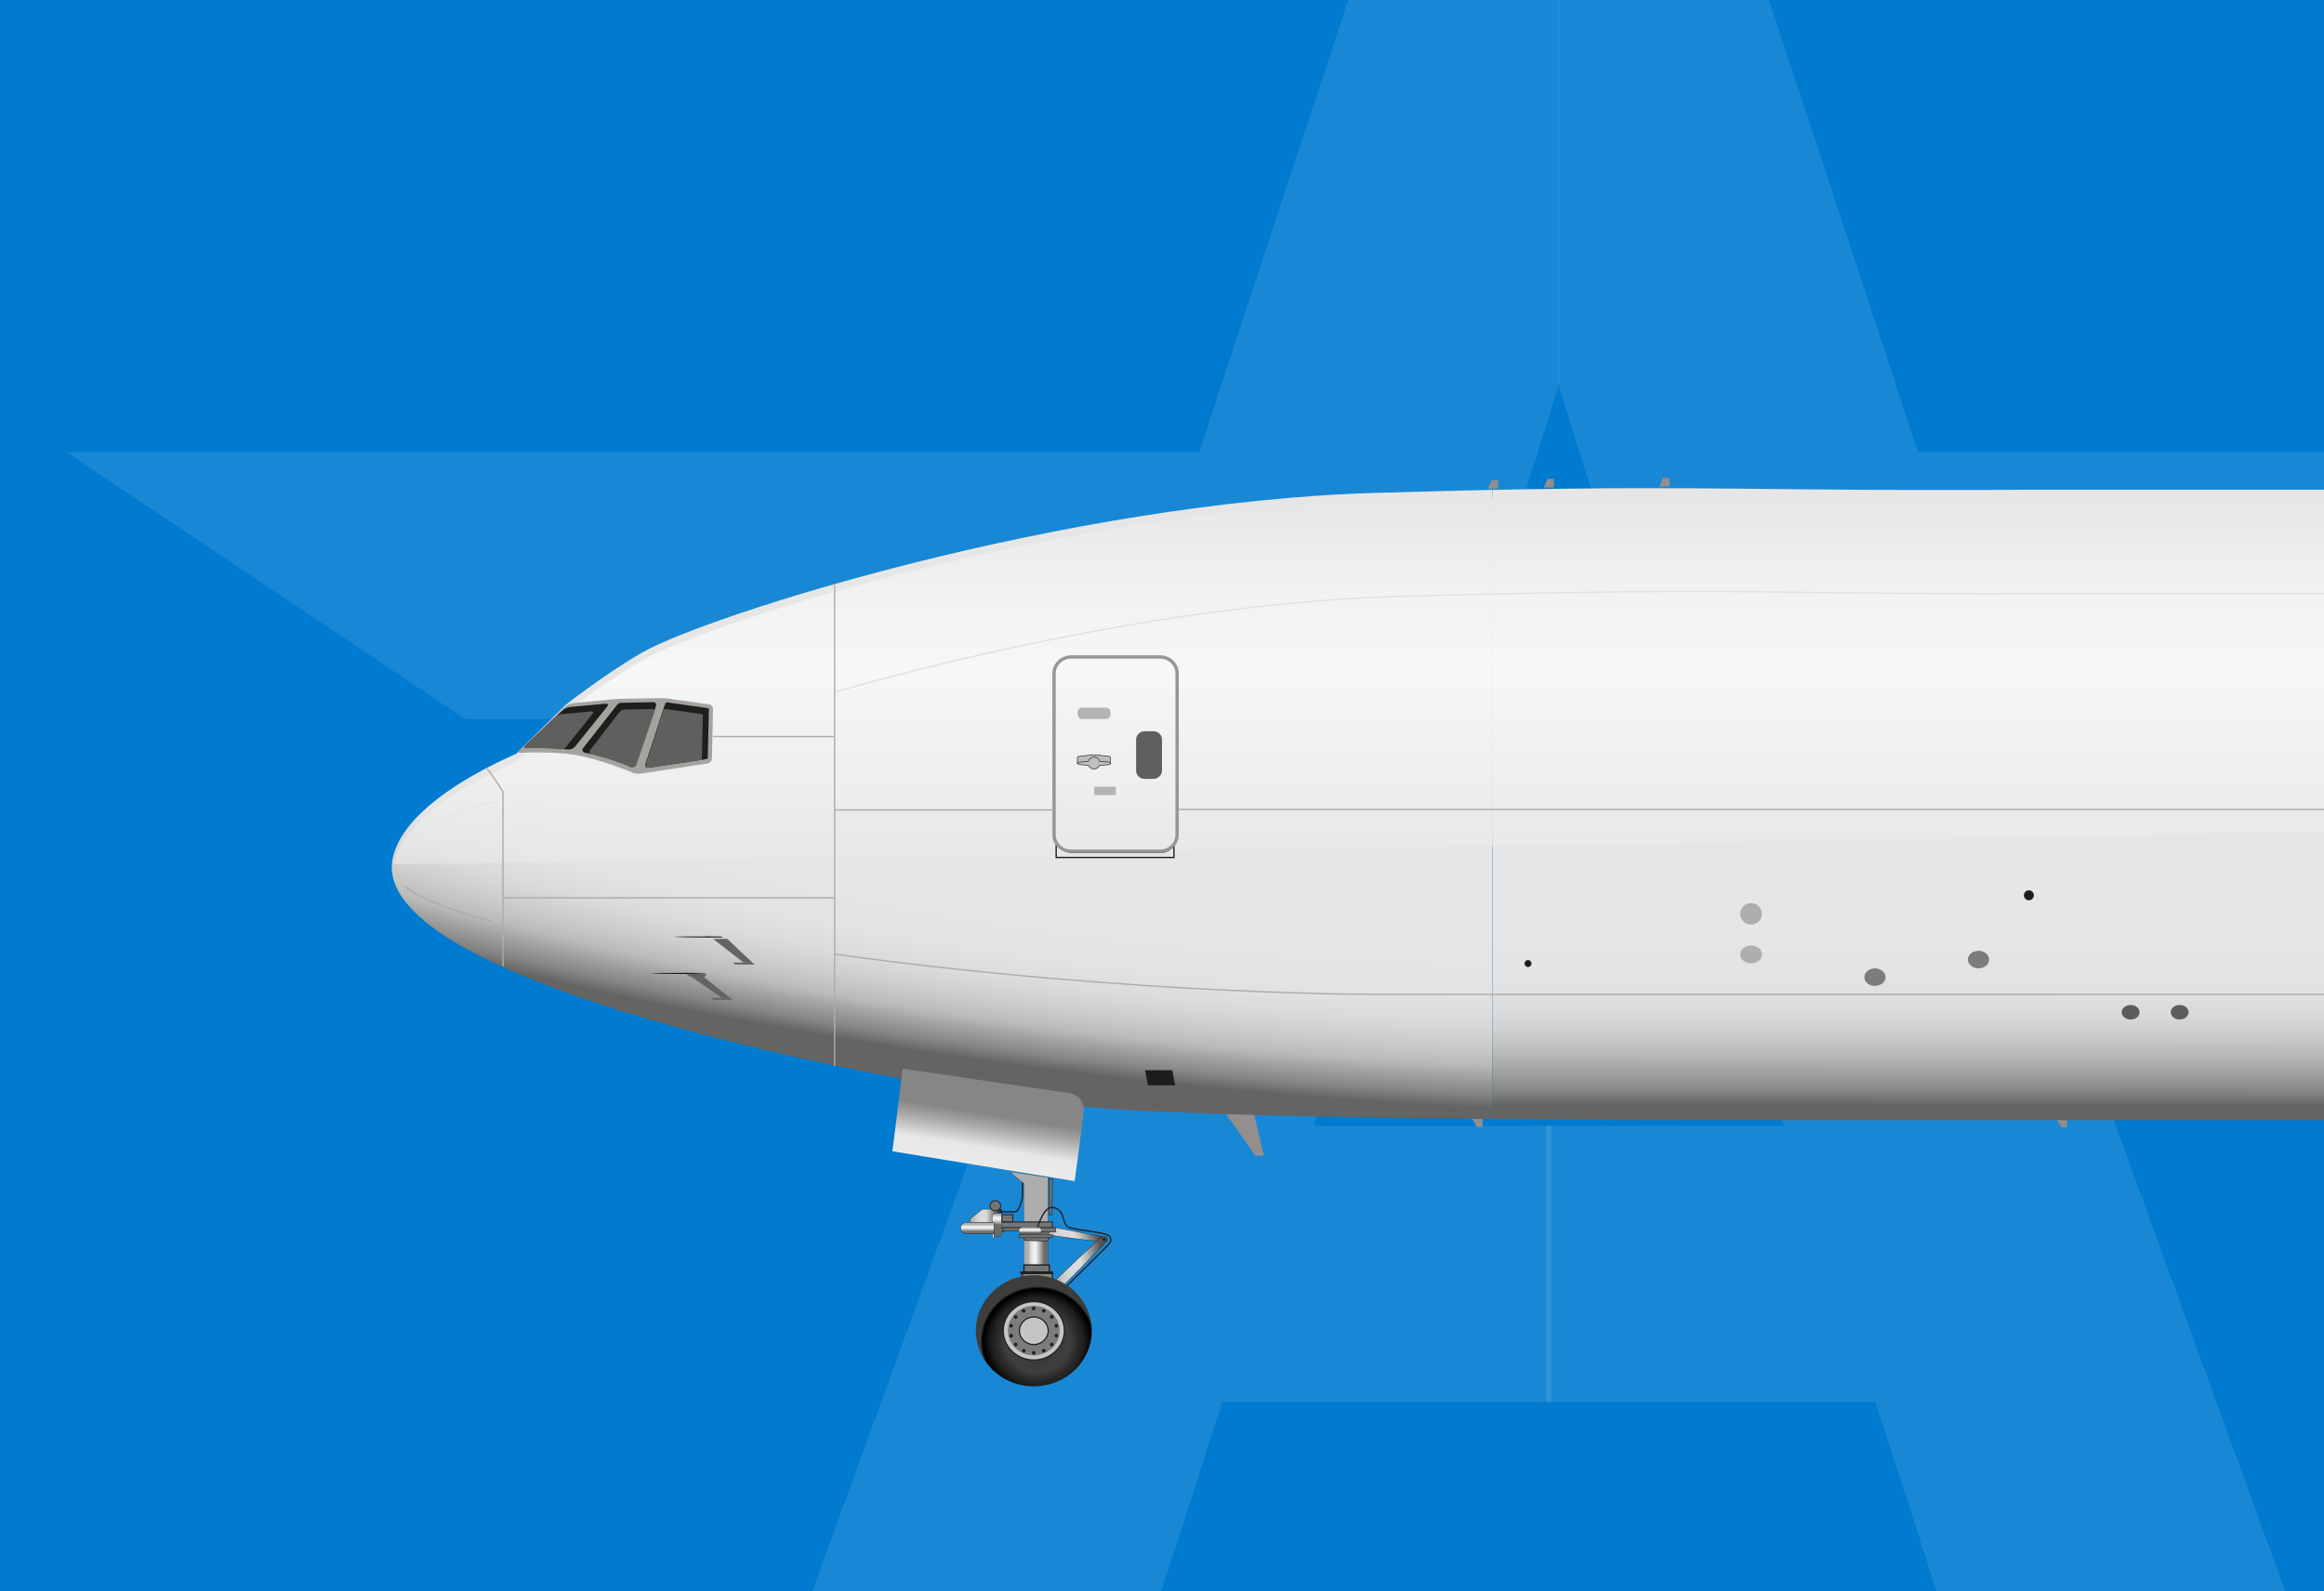 <?xml version="1.0" encoding="UTF-8"?>
<svg id="Layer_1" xmlns="http://www.w3.org/2000/svg" xmlns:xlink="http://www.w3.org/1999/xlink" version="1.1" viewBox="0 0 860 589">
  <!-- Generator: Adobe Illustrator 29.5.1, SVG Export Plug-In . SVG Version: 2.1.0 Build 141)  -->
  <defs>
    <style>
      .st0, .st1, .st2, .st3, .st4, .st5 {
        fill: none;
      }

      .st6 {
        fill: url(#linear-gradient12);
      }

      .st6, .st7, .st8, .st9, .st10, .st11, .st12, .st13, .st14, .st15, .st16, .st17, .st18, .st1, .st2, .st3, .st19, .st4 {
        stroke-miterlimit: 10;
      }

      .st6, .st7, .st8, .st12, .st13, .st14, .st15, .st16, .st17, .st18 {
        stroke: #010101;
      }

      .st6, .st16, .st17, .st18 {
        stroke-width: .11px;
      }

      .st7 {
        fill: url(#linear-gradient11);
      }

      .st7, .st8, .st12, .st13, .st14, .st15 {
        stroke-width: .06px;
      }

      .st8 {
        fill: url(#linear-gradient10);
      }

      .st20 {
        fill: url(#linear-gradient3);
      }

      .st21 {
        fill: #7c7c7c;
      }

      .st22 {
        fill: #7c7c7b;
      }

      .st23 {
        fill: #878787;
      }

      .st23, .st9, .st10, .st11, .st1, .st24 {
        stroke: #231f20;
      }

      .st23, .st10, .st1, .st2, .st3, .st4 {
        stroke-width: .5px;
      }

      .st25 {
        fill: #231f20;
      }

      .st26 {
        fill: #5f5f5e;
      }

      .st27 {
        fill: #979696;
      }

      .st28 {
        fill: url(#radial-gradient);
      }

      .st9 {
        stroke-width: .34px;
      }

      .st9, .st10, .st11 {
        fill: #747574;
      }

      .st11, .st19 {
        stroke-width: .22px;
      }

      .st29 {
        fill: url(#linear-gradient);
      }

      .st30 {
        fill: #007bcf;
      }

      .st31 {
        fill: #1d1d1b;
      }

      .st12 {
        fill: url(#linear-gradient9);
      }

      .st13 {
        fill: url(#linear-gradient5);
      }

      .st14 {
        fill: url(#linear-gradient8);
      }

      .st15 {
        fill: url(#linear-gradient4);
      }

      .st32 {
        fill: #b4b4b4;
      }

      .st16 {
        fill: url(#linear-gradient2);
      }

      .st17 {
        fill: url(#linear-gradient7);
      }

      .st18 {
        fill: url(#linear-gradient6);
      }

      .st2 {
        stroke: #acacac;
      }

      .st3 {
        stroke: #e5e5e4;
      }

      .st19 {
        fill: #bebebe;
        stroke: #1d1d1b;
      }

      .st33 {
        fill: #636363;
      }

      .st34 {
        fill: #948e8e;
      }

      .st35 {
        clip-path: url(#clippath-1);
      }

      .st4 {
        stroke: #e0e0e0;
      }

      .st36 {
        fill: #5c5c5b;
      }

      .st37 {
        fill: #666463;
      }

      .st38 {
        fill: #a6a2a0;
      }

      .st39 {
        fill: #1e1e1c;
      }

      .st40 {
        fill: url(#radial-gradient1);
      }

      .st41 {
        fill: #fff;
        fill-opacity: .1;
      }

      .st42 {
        fill: #aeaeae;
      }

      .st5 {
        opacity: .75;
      }

      .st5, .st43 {
        isolation: isolate;
      }

      .st24 {
        fill: #c5c5c4;
        stroke-width: .45px;
      }

      .st43 {
        fill: url(#linear-gradient1);
        opacity: .91;
      }

      .st44 {
        clip-path: url(#clippath);
      }

      .st45 {
        fill: #161616;
      }
    </style>
    <clipPath id="clippath">
      <rect class="st0" x="-10" width="870" height="589"/>
    </clipPath>
    <clipPath id="clippath-1">
      <rect class="st0" x="145" y="-171" width="2541" height="765.33"/>
    </clipPath>
    <linearGradient id="linear-gradient" x1="1227.2" y1="425.7" x2="1226.99" y2="180.46" gradientTransform="translate(0 590) scale(1 -1)" gradientUnits="userSpaceOnUse">
      <stop offset=".73" stop-color="#e7e6e6"/>
      <stop offset=".81" stop-color="#e4e3e3"/>
      <stop offset=".86" stop-color="#dcdbdb"/>
      <stop offset=".89" stop-color="#cfcece"/>
      <stop offset=".92" stop-color="#bbbbba"/>
      <stop offset=".95" stop-color="#a2a2a1"/>
      <stop offset=".98" stop-color="#848483"/>
      <stop offset="1" stop-color="#646463"/>
    </linearGradient>
    <radialGradient id="radial-gradient" cx="-855.58" cy="833.6" fx="-855.58" fy="833.6" r="1" gradientTransform="translate(458755.35 188178.12) rotate(7.18) scale(558.96 -154.96)" gradientUnits="userSpaceOnUse">
      <stop offset=".62" stop-color="#e7e6e6"/>
      <stop offset=".74" stop-color="#e4e3e3"/>
      <stop offset=".8" stop-color="#dcdbdb"/>
      <stop offset=".85" stop-color="#cfcece"/>
      <stop offset=".9" stop-color="#bbbbba"/>
      <stop offset=".93" stop-color="#a2a2a1"/>
      <stop offset=".97" stop-color="#848483"/>
      <stop offset="1" stop-color="#646463"/>
    </radialGradient>
    <linearGradient id="linear-gradient1" x1="1383.88" y1="406.93" x2="1383.88" y2="211.61" gradientTransform="translate(0 590) scale(1 -1)" gradientUnits="userSpaceOnUse">
      <stop offset="0" stop-color="#e6e5e5"/>
      <stop offset=".18" stop-color="#f1f3f3"/>
      <stop offset=".34" stop-color="#f7f9fa"/>
      <stop offset=".38" stop-color="#f4f6f7"/>
      <stop offset=".57" stop-color="#edeeee"/>
      <stop offset=".6" stop-color="#ebecec" stop-opacity=".9"/>
      <stop offset=".67" stop-color="#eaeaea" stop-opacity=".71"/>
      <stop offset=".73" stop-color="#e8e8e8" stop-opacity=".57"/>
      <stop offset=".8" stop-color="#e7e6e6" stop-opacity=".45"/>
      <stop offset=".87" stop-color="#e6e5e5" stop-opacity=".37"/>
      <stop offset=".93" stop-color="#e6e5e5" stop-opacity=".32"/>
      <stop offset="1" stop-color="#e6e5e5" stop-opacity=".3"/>
    </linearGradient>
    <linearGradient id="linear-gradient2" x1="387.66" y1="128.95" x2="407.42" y2="136.87" gradientTransform="translate(0 590) scale(1 -1)" gradientUnits="userSpaceOnUse">
      <stop offset=".03" stop-color="#a9a9a9"/>
      <stop offset=".04" stop-color="#ababab"/>
      <stop offset=".13" stop-color="#c1c1c1"/>
      <stop offset=".22" stop-color="#d0d0d0"/>
      <stop offset=".33" stop-color="#d9d9d9"/>
      <stop offset=".5" stop-color="#dcdcdc"/>
      <stop offset=".58" stop-color="#c3c3c2"/>
      <stop offset=".75" stop-color="#838382"/>
      <stop offset="1" stop-color="#1e1e1c"/>
    </linearGradient>
    <linearGradient id="linear-gradient3" x1="363.28" y1="157.67" x2="368.31" y2="189.12" gradientTransform="translate(0 590) scale(1 -1)" gradientUnits="userSpaceOnUse">
      <stop offset="0" stop-color="#ebebeb"/>
      <stop offset=".24" stop-color="#e8e7e7"/>
      <stop offset=".46" stop-color="#aeadad"/>
      <stop offset=".63" stop-color="#878686"/>
    </linearGradient>
    <linearGradient id="linear-gradient4" x1="378.92" y1="126.27" x2="387.77" y2="126.27" gradientTransform="translate(0 590) scale(1 -1)" gradientUnits="userSpaceOnUse">
      <stop offset=".18" stop-color="#aeacad"/>
      <stop offset=".22" stop-color="#c1bfc0"/>
      <stop offset=".27" stop-color="#d5d5d5"/>
      <stop offset=".33" stop-color="#e4e4e4"/>
      <stop offset=".39" stop-color="#ededed"/>
      <stop offset=".5" stop-color="#f0f0f0"/>
      <stop offset=".57" stop-color="#d7d7d6"/>
      <stop offset=".74" stop-color="#979796"/>
      <stop offset=".84" stop-color="#6c6c6b"/>
    </linearGradient>
    <linearGradient id="linear-gradient5" x1="373.64" y1="146.99" x2="150.59" y2="146.99" gradientTransform="translate(0 590) scale(1 -1)" gradientUnits="userSpaceOnUse">
      <stop offset=".18" stop-color="#aeacad"/>
      <stop offset=".22" stop-color="#c1bfc0"/>
      <stop offset=".27" stop-color="#d5d5d5"/>
      <stop offset=".33" stop-color="#e4e4e4"/>
      <stop offset=".39" stop-color="#ededed"/>
      <stop offset=".5" stop-color="#f0f0f0"/>
      <stop offset=".57" stop-color="#d7d7d6"/>
      <stop offset=".74" stop-color="#979796"/>
      <stop offset=".84" stop-color="#6c6c6b"/>
    </linearGradient>
    <linearGradient id="linear-gradient6" x1="389.23" y1="121.63" x2="410.57" y2="123.84" gradientTransform="translate(0 590) scale(1 -1)" gradientUnits="userSpaceOnUse">
      <stop offset=".03" stop-color="#a9a9a9"/>
      <stop offset=".04" stop-color="#ababab"/>
      <stop offset=".13" stop-color="#c1c1c1"/>
      <stop offset=".22" stop-color="#d0d0d0"/>
      <stop offset=".33" stop-color="#d9d9d9"/>
      <stop offset=".5" stop-color="#dcdcdc"/>
      <stop offset=".58" stop-color="#c3c3c2"/>
      <stop offset=".75" stop-color="#848482"/>
      <stop offset=".87" stop-color="#555553"/>
    </linearGradient>
    <linearGradient id="linear-gradient7" x1="358.97" y1="139.97" x2="370.62" y2="139.97" gradientTransform="translate(0 590) scale(1 -1)" gradientUnits="userSpaceOnUse">
      <stop offset=".03" stop-color="#a9a9a9"/>
      <stop offset=".04" stop-color="#ababab"/>
      <stop offset=".13" stop-color="#c1c1c1"/>
      <stop offset=".22" stop-color="#d0d0d0"/>
      <stop offset=".33" stop-color="#d9d9d9"/>
      <stop offset=".5" stop-color="#dcdcdc"/>
      <stop offset=".58" stop-color="#c3c3c2"/>
      <stop offset=".75" stop-color="#838382"/>
      <stop offset="1" stop-color="#1e1e1c"/>
    </linearGradient>
    <linearGradient id="linear-gradient8" x1="368.99" y1="141.36" x2="368.94" y2="135.76" gradientTransform="translate(0 590) scale(1 -1)" gradientUnits="userSpaceOnUse">
      <stop offset=".18" stop-color="#aeacad"/>
      <stop offset=".22" stop-color="#c1bfc0"/>
      <stop offset=".27" stop-color="#d5d5d5"/>
      <stop offset=".33" stop-color="#e4e4e4"/>
      <stop offset=".39" stop-color="#ededed"/>
      <stop offset=".5" stop-color="#f0f0f0"/>
      <stop offset=".57" stop-color="#d7d7d6"/>
      <stop offset=".74" stop-color="#979796"/>
      <stop offset=".84" stop-color="#6c6c6b"/>
    </linearGradient>
    <linearGradient id="linear-gradient9" x1="145" y1="134.22" x2="388.33" y2="134.22" gradientTransform="translate(0 590) scale(1 -1)" gradientUnits="userSpaceOnUse">
      <stop offset=".18" stop-color="#aeacad"/>
      <stop offset=".22" stop-color="#c1bfc0"/>
      <stop offset=".27" stop-color="#d5d5d5"/>
      <stop offset=".33" stop-color="#e4e4e4"/>
      <stop offset=".39" stop-color="#ededed"/>
      <stop offset=".5" stop-color="#f0f0f0"/>
      <stop offset=".57" stop-color="#d7d7d6"/>
      <stop offset=".74" stop-color="#979796"/>
      <stop offset=".84" stop-color="#6c6c6b"/>
    </linearGradient>
    <linearGradient id="linear-gradient10" x1="367.27" y1="132.68" x2="367.83" y2="132.68" gradientTransform="translate(0 590) scale(1 -1)" gradientUnits="userSpaceOnUse">
      <stop offset=".18" stop-color="#aeacad"/>
      <stop offset=".22" stop-color="#c1bfc0"/>
      <stop offset=".27" stop-color="#d5d5d5"/>
      <stop offset=".33" stop-color="#e4e4e4"/>
      <stop offset=".39" stop-color="#ededed"/>
      <stop offset=".5" stop-color="#f0f0f0"/>
      <stop offset=".57" stop-color="#d7d7d6"/>
      <stop offset=".74" stop-color="#979796"/>
      <stop offset=".84" stop-color="#6c6c6b"/>
    </linearGradient>
    <radialGradient id="radial-gradient1" cx="-846.53" cy="823.1" fx="-846.53" fy="823.1" r="1" gradientTransform="translate(18533.47 17444.12) scale(21.44 -20.59)" gradientUnits="userSpaceOnUse">
      <stop offset=".08" stop-color="#343433"/>
      <stop offset=".56" stop-color="#403f3e"/>
      <stop offset=".72" stop-color="#262625"/>
      <stop offset=".78" stop-color="#212120"/>
      <stop offset=".93" stop-color="#000"/>
      <stop offset=".95" stop-color="#030303"/>
      <stop offset=".96" stop-color="#0d0d0d"/>
      <stop offset=".97" stop-color="#1e1e1d"/>
      <stop offset=".99" stop-color="#3e3e3d"/>
      <stop offset="1" stop-color="#3d3d3b"/>
    </radialGradient>
    <linearGradient id="linear-gradient11" x1="381.18" y1="135.82" x2="381.18" y2="133.3" gradientTransform="translate(0 590) scale(1 -1)" gradientUnits="userSpaceOnUse">
      <stop offset=".18" stop-color="#aeacad"/>
      <stop offset=".22" stop-color="#c1bfc0"/>
      <stop offset=".27" stop-color="#d5d5d5"/>
      <stop offset=".33" stop-color="#e4e4e4"/>
      <stop offset=".39" stop-color="#ededed"/>
      <stop offset=".5" stop-color="#f0f0f0"/>
      <stop offset=".57" stop-color="#d7d7d6"/>
      <stop offset=".74" stop-color="#979796"/>
      <stop offset=".84" stop-color="#6c6c6b"/>
    </linearGradient>
    <linearGradient id="linear-gradient12" x1="361.67" y1="137.45" x2="361.67" y2="133.47" gradientTransform="translate(0 590) scale(1 -1)" gradientUnits="userSpaceOnUse">
      <stop offset=".18" stop-color="#aeacad"/>
      <stop offset=".22" stop-color="#c1bfc0"/>
      <stop offset=".27" stop-color="#d5d5d5"/>
      <stop offset=".33" stop-color="#e4e4e4"/>
      <stop offset=".39" stop-color="#ededed"/>
      <stop offset=".5" stop-color="#f0f0f0"/>
      <stop offset=".57" stop-color="#d7d7d6"/>
      <stop offset=".74" stop-color="#979796"/>
      <stop offset=".84" stop-color="#6c6c6b"/>
    </linearGradient>
  </defs>
  <path class="st30" d="M0,0h860v589H0V0Z"/>
  <g class="st44">
    <g>
      <path class="st41" d="M576.93-237.07l-133.16,404.44H24.65l147.4,98.74h366.29l38.59-124.05V-237.07ZM211.59,303.45h308.72l-34.16,113.29h87.94v102.22h-121.78l-41.12,127.85-177.14,125.01,130.32-357.92-152.78-110.45Z"/>
      <path class="st41" d="M934.68,303.45h-308.4l33.84,113.29h-87.93v102.22h121.78l41.44,127.85,176.82,125.01-130.33-357.92,152.78-110.45ZM576.62-237.07l133.16,404.44h419.12l-147.4,98.74h-366.29l-38.59-124.05V-237.07Z"/>
      <g class="st35">
        <g>
          <path class="st34" d="M453.64,412.34l10.92,15.4h3.14l-3.64-15.24-10.42-.17ZM550.61,180.94l1.34-3.25,2.35-.06.17,3.19-3.86.11ZM571.27,180.55l1.29-3.25,2.41-.06.11,3.19-3.81.11ZM614.07,180.15l1.29-3.25,2.41-.06.11,3.19-3.81.11ZM760.82,414.18l2.02,3.08h2.07v-3.08h-4.09ZM544.61,413.79l2.02,3.47h1.96v-3.53l-3.98.06Z"/>
          <path class="st29" d="M1901.84,414.64H627.34s-35.57,0-75.01-.39v-232.91c83.91-1.68,99.71.56,198.8-.06h1150.66v233.41l.05-.06Z"/>
          <path class="st28" d="M552.34,414.24c-52.49-.5-118.08-1.68-147.38-4.26-61.84-5.49-271-44.76-259.52-92.82,3.75-15.68,25.6-29.35,45.6-38.15l18.37-18.15s14.73-11.6,28.23-19.32c24.53-14,156.89-55.79,271.67-59.1,16.24-.45,30.41-.84,42.96-1.12v232.91h.06Z"/>
          <path class="st43" d="M145.45,320.02c3.75-15.68,25.6-29.35,45.6-38.15l18.37-18.15s14.73-11.6,28.23-19.32c24.53-14,156.9-55.79,271.67-59.1,16.25-.45,30.42-.84,42.96-1.12,83.91-1.68,99.71.56,198.8-.06h1312.15s53.77,1.4,95.78,4.82c34.56,2.86,307.3,26.44,418.1,38.65,20.22,2.24,45.15,3.02,45.15,4.26,0,0,.05,3.19.05,4.03,0,.11.06.06-1.17.28-1.12.17-2.41.62-2.41.62-1.4,3.75-.45,34.22-.28,35.68.11,1.46.67,1.12,1.01,1.79.33.67.22,4.09.22,4.09L145.45,320.02Z"/>
          <path class="st1" d="M434.42,312.97c-1.17,1.4-2.8,2.52-4.82,2.52h-32.76c-2.19,0-4.37-1.29-5.49-2.91l-.51.39v4.42h43.58v-4.42Z"/>
          <path class="st27" d="M429.21,315.71h-32.77c-3.86,0-7-3.02-7-6.72v-59.71c0-3.7,3.14-6.72,7-6.72h32.77c3.87,0,7,3.02,7,6.72v59.71c0,3.7-3.13,6.72-7,6.72M396.44,243.79c-3.19,0-5.77,2.46-5.77,5.49v59.71c0,3.02,2.58,5.49,5.77,5.49h32.77c3.19,0,5.77-2.46,5.77-5.49v-59.71c0-3.02-2.58-5.49-5.77-5.49h-32.77Z"/>
          <path class="st26" d="M429.99,285.24c0,1.68-1.45,3.08-3.19,3.08h-3.19c-1.8,0-3.2-1.34-3.2-3.08v-11.48c0-1.68,1.46-3.08,3.2-3.08h3.19c1.79,0,3.19,1.34,3.19,3.08v11.48Z"/>
          <path class="st4" d="M308.79,256.23c12.21-3.53,26.49-7.34,42.68-11.2,42.3-10.14,105.7-22.63,167.43-24.31,45.37-1.23,78.37-1.79,106.93-1.79,15.69,0,29.41.17,43.92.34,17.53.22,37.36.5,64.64.5,11.2,0,22.74-.06,35.12-.06h898.76"/>
          <path class="st2" d="M186.12,357.78v-64.64s-3.25-5.55-6.1-8.79"/>
          <path class="st3" d="M149.2,312.74s6.78-9.3,34.9-16.24"/>
          <path class="st2" d="M149.71,328.03s6.22,6.22,32.49,13M308.85,216.23v178.41M186.28,332.35h122.51M263.87,272.64h44.81M309.06,299.8h81M935.88,368.09h-424.09s-90.3.62-203.05-14.9M436.22,299.63h1118.68"/>
          <path class="st1" d="M378.36,437.21v5.21c0,1.4-1.18,6.16-2.69,6.16h-5.1"/>
          <path class="st16" d="M408.72,457.88l-20.33-3.86c-.45-.22-1.01-.22-1.52,0-1.01.39-1.45,1.46-1.06,2.41.22.62,4.42,1.01,4.98,1.12l17.42,2.3s.57.06.85,0c.5-.22.78-.78.56-1.29-.17-.34-.51-.56-.9-.62v-.06Z"/>
          <path class="st23" d="M389.45,471.38h-11.09v4.76h11.09v-4.76Z"/>
          <path class="st20" d="M401.04,411.1c-1.63,13.84-3.37,26.1-3.37,26.1l-67.44-11.04c1.79-13.78,3.64-29.69,3.75-30.58l61.57,9.02c3.41.5,5.82,3.36,5.49,6.44v.06Z"/>
          <path class="st15" d="M387.77,459.22h-8.85v9.02h8.85v-9.02Z"/>
          <path class="st10" d="M388.33,468.24h-9.41v2.63h9.41v-2.63Z"/>
          <path class="st1" d="M389.44,470.87h-11.65v.5h11.65v-.5Z"/>
          <path class="st11" d="M379.53,459.17l-1.01-1.01h9.86l-.95,1.23-7.9-.22ZM389.44,457.09h-12.21v1.06h12.21v-1.06Z"/>
          <path class="st13" d="M378.91,452.33v-14.23l-5.27-4.42,14.12,2.18v16.47h-8.85Z"/>
          <path class="st9" d="M389.45,452.33h-21.63v2.13h21.63v-2.13Z"/>
          <path class="st11" d="M388.33,436.09v13.56h1l.12-13.22-1.12-.34Z"/>
          <path class="st18" d="M409.67,459.17c.67-1.51-1.06-1.57-1.74-1.51-.44,0-17.31,16.19-17.31,16.19-.44.34-.72.9-.67,1.51.11.95,1.01,1.62,1.96,1.51.51,0,1.29-.67,1.29-.67,0,0,16.02-16.08,16.41-17.03h.06Z"/>
          <path class="st17" d="M358.97,451.15l4.6-3.58h7.05v1.57h-2.35l-1.06,3.36h-8.24v-1.35Z"/>
          <path class="st11" d="M368.38,456.03h2.47c.61,0,.89-.06.89-.62v-.11c0-.56-.28-.84-.89-.84h-2.47v1.57Z"/>
          <path class="st11" d="M377.79,454.46h-6.66v1.06h6.66v-1.06Z"/>
          <path class="st14" d="M370.63,457.6v-8.46h-2.36l-1,.56v3.14l.56,1.06v3.7h2.8Z"/>
          <path class="st9" d="M370.29,446.34c0,1.06-.9,1.9-1.96,1.9s-1.96-.84-1.96-1.9.9-1.9,1.96-1.9,1.96.84,1.96,1.9Z"/>
          <path class="st12" d="M388.33,454.46h-9.41v2.63h9.41v-2.63Z"/>
          <path class="st8" d="M367.83,456.54h-.56v1.57h.56v-1.57Z"/>
          <path class="st11" d="M390.56,454.46h-6.66v1.57h6.66v-1.57Z"/>
          <path class="st25" d="M409.16,458.78c0,.34-.27.61-.61.62-.34,0-.62-.28-.62-.62s.28-.62.62-.62.61.28.61.62"/>
          <path class="st1" d="M383.9,454.46s2.24-7.79,5.43-7.51c5.21.5,3.3,5.88,5.99,7.23,2.58,1.34,14.51,1.85,15.41,3.58.84,1.57-.06,2.35-.84,3.25-.79.9-15.01,14.9-15.01,14.9"/>
          <path class="st40" d="M382.56,513.16c11.85,0,21.45-9.2,21.45-20.56s-9.6-20.56-21.45-20.56-21.45,9.2-21.45,20.56,9.6,20.56,21.45,20.56"/>
          <path class="st24" d="M382.56,503.42c-6.21,0-11.31-4.87-11.31-10.81s5.1-10.81,11.31-10.81,11.32,4.87,11.32,10.81-5.1,10.81-11.32,10.81Z"/>
          <path class="st21" d="M382.56,501.73c-5.27,0-9.58-4.09-9.58-9.19s4.31-9.19,9.58-9.19,9.58,4.09,9.58,9.19-4.32,9.19-9.58,9.19"/>
          <path class="st24" d="M382.57,497.7c-2.92,0-5.33-2.3-5.33-5.1s2.41-5.1,5.33-5.1,5.32,2.3,5.32,5.1-2.41,5.1-5.32,5.1h0Z"/>
          <path class="st25" d="M382.56,501.46c.37,0,.67-.3.67-.67s-.3-.67-.67-.67c-.37,0-.68.3-.68.67,0,.37.31.67.68.67M386.25,500.62c.37.01.68-.28.7-.65.01-.37-.28-.68-.65-.7-.02,0-.03,0-.05,0-.37,0-.67.3-.67.67s.3.67.67.67M389.22,498.38c.37,0,.67-.3.67-.67.02-.37-.26-.69-.63-.71-.37-.02-.69.26-.71.63,0,.02,0,.05,0,.07,0,.37.3.67.67.67M390.9,495.07c.37.02.69-.26.71-.64.02-.37-.26-.69-.64-.71-.02,0-.05,0-.07,0-.37,0-.67.3-.67.67s.3.67.67.67M390.9,491.43c.38,0,.68-.3.68-.67s-.3-.67-.68-.67-.67.3-.67.67.3.67.67.67M389.22,488.13c.37,0,.67-.3.67-.67.02-.37-.26-.69-.63-.71-.37-.02-.69.26-.71.63,0,.02,0,.05,0,.07,0,.37.3.67.67.67M386.25,485.89c.38,0,.68-.3.68-.67s-.3-.67-.68-.67-.67.3-.67.67.3.67.67.67M382.5,485.05c.37,0,.67-.3.67-.67.02-.37-.26-.69-.63-.71-.37-.02-.69.26-.71.63,0,.02,0,.05,0,.07,0,.37.3.67.67.67M378.81,485.89c.37,0,.67-.3.67-.67s-.3-.67-.67-.67-.68.3-.68.67.3.67.68.67M375.84,488.18c.37,0,.67-.3.67-.67,0-.37-.3-.67-.67-.67h0c-.37,0-.67.3-.67.67,0,.37.3.67.67.67M374.15,491.43c.38,0,.68-.3.68-.67s-.3-.67-.68-.67-.67.3-.67.67.3.67.67.67M374.21,495.13c.37,0,.67-.3.67-.67.02-.37-.26-.69-.63-.71-.37-.02-.69.26-.71.63,0,.02,0,.05,0,.07,0,.37.3.67.67.67M375.84,498.38c.37,0,.67-.3.67-.67.02-.37-.26-.69-.63-.71-.37-.02-.69.26-.71.63,0,.02,0,.05,0,.07,0,.37.3.67.67.67M378.86,500.67c.37,0,.67-.3.67-.67,0-.37-.3-.67-.67-.67h0c-.37,0-.67.3-.67.67,0,.37.3.67.67.67"/>
          <path class="st7" d="M385.3,455.58c0,.67-.56,1.23-1.29,1.23h-5.65c-.73,0-1.29-.56-1.29-1.23v-.11c0-.67.56-1.23,1.29-1.23h5.65c.73,0,1.29.56,1.29,1.23v.11Z"/>
          <path class="st6" d="M367.83,456.7h-10.03c-1.29,0-2.29-.9-2.29-2.02v-.22c0-1.12,1.06-2.02,2.29-2.02h10.03v4.26Z"/>
          <path class="st9" d="M374.82,449.64h-4.03v2.63h4.03v-2.63Z"/>
          <path class="st38" d="M209.19,261.55c.62-.62,1.85-1.18,2.74-1.23l14.68-1.46c.9-.11,2.3-.17,3.19-.17l14.28-.28c.9,0,2.3.06,3.19.17l15.01,2.13c.9.11,1.57.95,1.57,1.79l-.39,18.26c0,.9-.73,1.68-1.62,1.85l-24.76,3.75c-.9.11-2.24,0-3.08-.39,0,0-11.65-4.87-20.61-6.44-8.96-1.57-20.73-.84-20.73-.84-.9,0-1.06-.39-.45-1.01l16.92-16.13h.06Z"/>
          <path class="st39" d="M224.7,261.6c.56-.67.28-1.18-.62-1.12l-13.16,1.23c-.9.06-2.13.62-2.74,1.23l-13.67,12.94c-.62.62-.45,1.06.45,1.06,0,0,4.93-.11,8.29,0,3.14.11,6.95.5,6.95.5.9.11,2.02-.39,2.58-1.06l11.88-14.79h.06ZM233.21,283.84c.78.34,1.74-.06,2.02-.9l7.51-21.57c.28-.84-.22-1.46-1.07-1.46l-10.19.22c-.9,0-2.07.06-2.3.11-.22,0-.84.62-1.34,1.34l-12.04,15.29c-.56.67-.28,1.46.56,1.74,0,0,8.96,1.62,16.92,5.21h-.06ZM239.88,284.17c-.84.11-1.34-.45-1.06-1.29l7-21.4c.28-.84.62-1.51.78-1.51s1.23.11,2.13.28l11.88,1.68c.84.11,1.62.28,1.68.28s.06.84,0,1.74l-.34,15.12c0,.9-.06,1.68-.11,1.74s-.9.28-1.74.39l-20.22,3.02v-.06Z"/>
          <path class="st26" d="M219.27,264.24c.45-.56.22-.95-.5-.9l-10.87,1.01c-.73.06-1.74.51-2.24,1.01l-11.26,10.7c-.5.5-.34.9.34.9,0,0,4.09-.11,6.83,0,2.63.11,5.71.45,5.71.45.73.06,1.68-.34,2.13-.9l9.8-12.21.06-.06ZM233.5,283.95c.73.34,1.79-.17,2.02-.9l6.61-19.33c.28-.73-.17-1.34-.95-1.29l-8.96.22c-.78,0-1.85.06-2.02.11-.17,0-.73.56-1.23,1.18l-10.59,13.72c-.45.62-.28,1.29.45,1.57,0,0,7.56,1.57,14.56,4.76l.11-.06ZM239.88,284.24c-.78.11-1.23-.39-.95-1.18l6.27-19.27c.22-.73.56-1.35.73-1.35s1.12.11,1.91.22l10.7,1.51c.78.11,1.46.22,1.51.28s.06.78,0,1.57l-.28,13.61c0,.78-.06,1.51-.11,1.57s-.78.22-1.57.34l-18.21,2.69Z"/>
          <path class="st45" d="M261.17,346.63c-5.38,0-9.91,0-11.32.06v.11c1.4.11,5.94.22,11.32.22,6.5,0,6.16,0,6.22-.17s.34-.22-6.16-.28l-.06.06ZM260.72,361.03l-5.43-.06-2.13-.62,5.6.06,1.96.62Z"/>
          <path class="st33" d="M260.56,360.16l-5.15-.04c-.4,0-.73.32-.73.72,0,.4.32.73.72.73l5.15.04c.4-.01.72-.35.71-.75-.01-.38-.32-.69-.7-.71"/>
          <path class="st45" d="M252.71,360.13c-5.38,0-9.91,0-11.32.06v.11c1.4.11,5.94.22,11.32.22,6.5,0,6.16,0,6.22-.17s.34-.22-6.16-.28l-.06.06Z"/>
          <path class="st37" d="M258.87,360.41l12.21,9.69-7.28-.06-.73-.62,6.61-.06-2.74-.11-12.77-8.8,4.71-.06ZM269.12,347.53l10.08,9.52-7.28-.06-.73-.67h6.61l-2.74-.11-11.15-8.63,5.21-.06Z"/>
          <path class="st42" d="M648,342.26c2.23,0,4.04-1.78,4.04-3.98s-1.81-3.98-4.04-3.98-4.03,1.78-4.03,3.98,1.81,3.98,4.03,3.98M648,356.6c2.23,0,4.04-1.48,4.04-3.3s-1.81-3.3-4.04-3.3-4.03,1.48-4.03,3.3,1.81,3.3,4.03,3.3"/>
          <path class="st22" d="M693.83,364.95c2.17,0,3.92-1.45,3.92-3.25s-1.75-3.25-3.92-3.25-3.92,1.45-3.92,3.25,1.76,3.25,3.92,3.25M732.14,358.45c2.17,0,3.92-1.45,3.92-3.25s-1.75-3.25-3.92-3.25-3.92,1.45-3.92,3.25,1.76,3.25,3.92,3.25"/>
          <path class="st36" d="M788.44,377.39c1.82,0,3.3-1.2,3.3-2.69s-1.48-2.69-3.3-2.69-3.31,1.2-3.31,2.69,1.48,2.69,3.31,2.69M806.59,377.39c1.83,0,3.3-1.2,3.3-2.69s-1.47-2.69-3.3-2.69-3.3,1.2-3.3,2.69,1.47,2.69,3.3,2.69"/>
          <path class="st31" d="M750.79,333.25c1.02,0,1.85-.83,1.85-1.85,0-1.02-.84-1.85-1.86-1.84-1.01,0-1.84.83-1.84,1.84,0,1.02.83,1.85,1.85,1.85M565.44,357.95c.71,0,1.29-.58,1.29-1.29,0-.71-.59-1.29-1.3-1.28-.71,0-1.28.58-1.28,1.28,0,.71.58,1.29,1.29,1.29M434.87,401.75h-10.09l-1.06-5.6h10.08l1.07,5.6Z"/>
          <path class="st32" d="M409.33,261.94h-8.91c-.9,0-1.62.73-1.62,1.62v.95c0,.9.72,1.62,1.62,1.62h8.91c.89,0,1.62-.73,1.62-1.62v-.95c0-.9-.73-1.62-1.62-1.62M412.91,291.18h-8.01v3.14h8.01v-3.14Z"/>
          <path class="st19" d="M410.95,282.61h-12.26v-2.13l.22-.39.45-.11,4.82-.56h1.34l4.93.56.34.17.16.34v2.13Z"/>
          <path class="st19" d="M409.05,282.05l-2.07-.22c-.29-.9-1.13-1.62-2.13-1.62s-1.85.67-2.13,1.62l-2.07.22c-.56,0-1.85,0-1.85.5s1.29.56,1.85.56l2.12.22c.17.39.51.73.9.95,0,0,.11.06.11.11.34.17.67.28,1.07.28.89,0,1.68-.56,2.07-1.34l2.13-.17c.56,0,1.9-.11,1.9-.62s-1.34-.56-1.9-.56v.06Z"/>
          <path class="st5" d="M731.14,178.92h557.91v415.41h-557.91V178.92Z"/>
        </g>
      </g>
    </g>
  </g>
</svg>